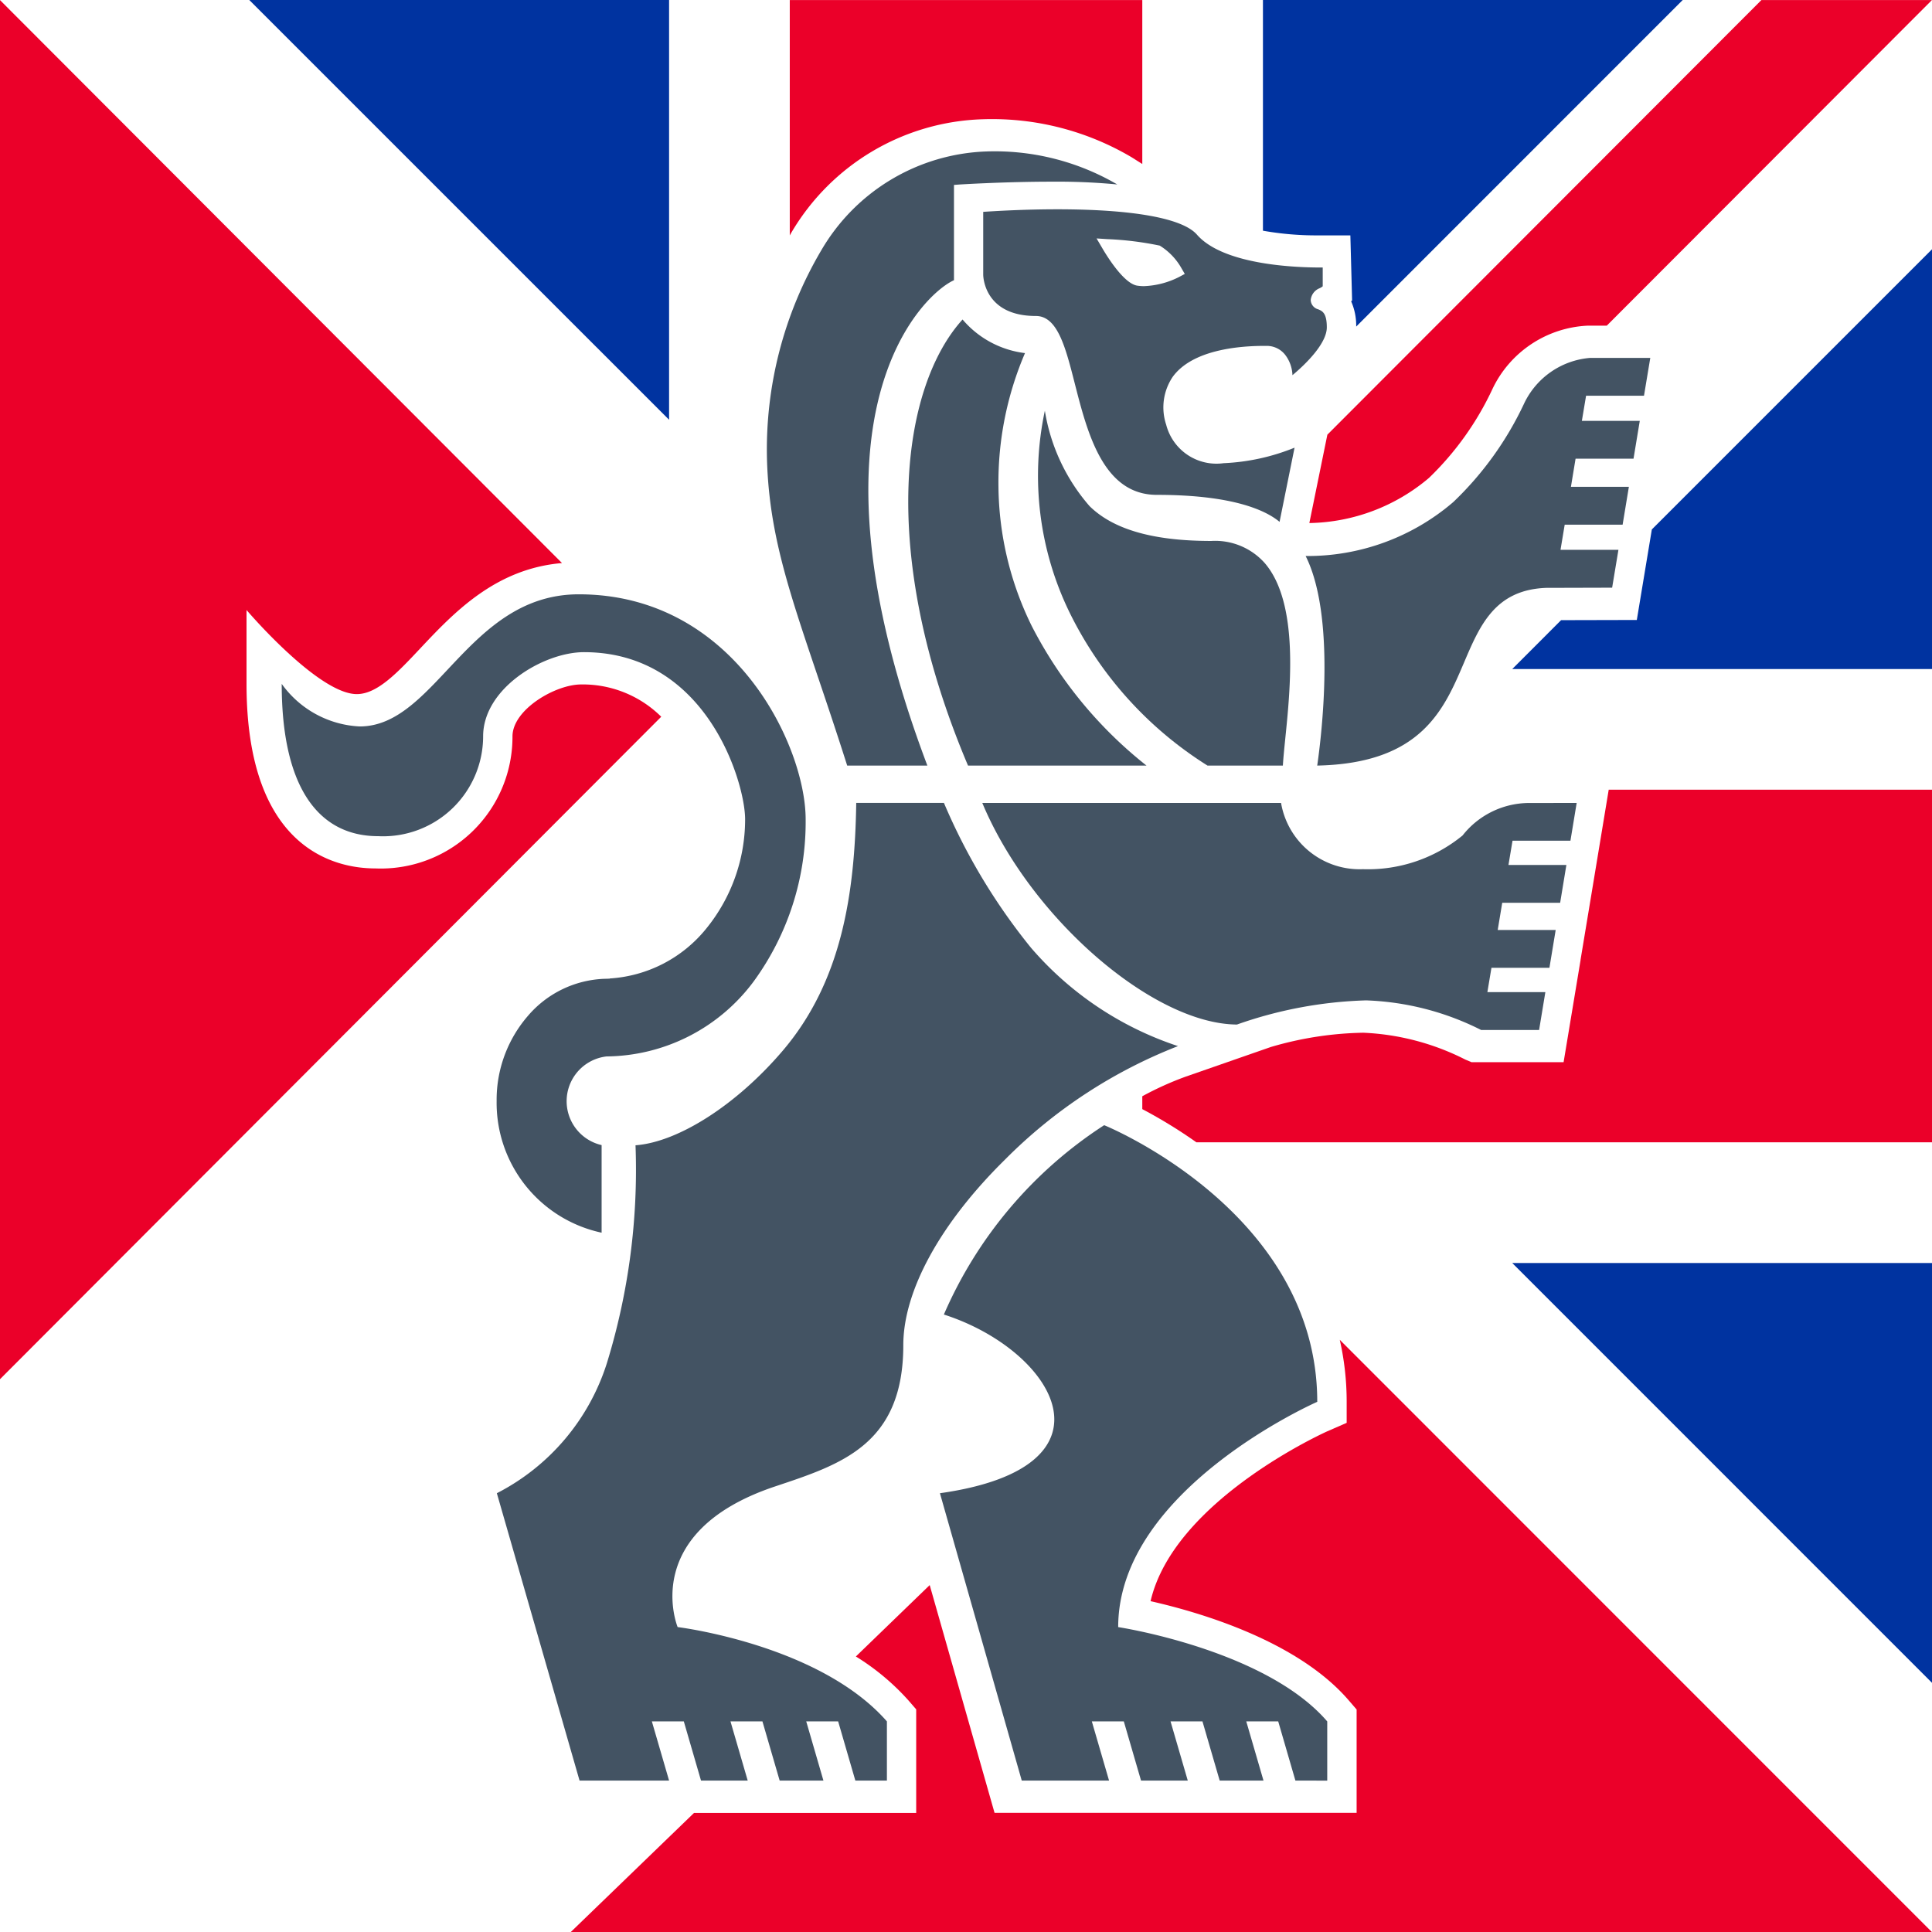 <svg xmlns="http://www.w3.org/2000/svg" viewBox="0 0 63.251 63.252"><defs><style>.a{fill:#eb0029;}.b{fill:#0033a0;}.c{fill:#435363;}</style></defs><path class="a" d="M44.088,46.582l-.632.276c-.054.024-5.021,2.254-5.788,5.562,1.625.367,4.818,1.303,6.49,3.25l.256.297V59.35H32.56l-2.123-7.456L28.02,54.231a7.789,7.789,0,0,1,1.714,1.43l.261.301v3.391H22.721l-4.035,3.899H63.247L43.862,43.863a9.161,9.161,0,0,1,.226,2.03Z"></path><path class="a" d="M16.778,24.108a4.312,4.312,0,0,1-4.493,4.323c-1.267,0-4.214-.589-4.214-6.041V19.971s2.344,2.753,3.61,2.753c.674,0,1.339-.709,2.108-1.529,1.094-1.163,2.449-2.579,4.61-2.761L0,.003v45.15L21.648,23.465a3.647,3.647,0,0,0-2.624-1.057C18.179,22.409,16.778,23.232,16.778,24.108Z"></path><path class="a" d="M46.783,15.646a9.788,9.788,0,0,0,2.083-2.922,3.638,3.638,0,0,1,3.104-2.062h.633L63.25.001H57.667L43.456,14.231l-.59,2.893A6.212,6.212,0,0,0,46.783,15.646Z"></path><path class="b" d="M44.209,7.706l.057,2.129-.031.03a1.975,1.975,0,0,1,.165.827L55.09,0H41.347V7.553a9.972,9.972,0,0,0,1.805.153Z"></path><polygon class="b" points="51.108 20.303 49.508 21.904 63.251 21.904 63.251 8.161 54.079 17.333 53.587 20.297 51.108 20.303"></polygon><polygon class="b" points="63.251 55.093 63.251 41.349 49.508 41.349 63.251 55.093"></polygon><polygon class="b" points="21.905 0 8.161 0 21.905 13.743 21.905 0"></polygon><path class="a" d="M52.082,29.391h0l-.337,2.032h.002l-.557,3.352H48.176l-.203-.086a8.126,8.126,0,0,0-3.342-.879,11.345,11.345,0,0,0-3.025.467l-2.786.97a10.334,10.334,0,0,0-1.423.643v.421a16.067,16.067,0,0,1,1.772,1.087H63.251V25.854H52.667Z"></path><path class="a" d="M32.185,3.904a8.976,8.976,0,0,1,4.862,1.244l.35.221V.001H25.856V7.708c.011-.019.022-.041.033-.06A7.529,7.529,0,0,1,32.185,3.904Z"></path><path class="c" d="M27.736,25.065c-1.478-4.652-2.521-6.865-2.624-9.957a12.829,12.829,0,0,1,1.782-6.924A6.516,6.516,0,0,1,32.28,4.959a7.952,7.952,0,0,1,4.298,1.08,20.62,20.62,0,0,0-2.162-.091c-1.521,0-2.994.092-3.01.093l-.174.013v3.12c-1.018.451-5.217,4.387-.871,15.891Z"></path><path class="c" d="M31.692,25.065c-2.983-7.04-2.156-12.428-.179-14.605a3.183,3.183,0,0,0,2.044,1.1,10.736,10.736,0,0,0-.869,4.37,10.536,10.536,0,0,0,1.089,4.563,13.909,13.909,0,0,0,3.759,4.572Z"></path><path class="c" d="M39.534,25.065a12.315,12.315,0,0,1-4.509-4.995,10.217,10.217,0,0,1-.818-6.624,6.269,6.269,0,0,0,1.464,3.124c.781.767,2.085,1.14,3.984,1.14a2.171,2.171,0,0,1,1.755.729c1.12,1.309.837,4.086.668,5.743-.036.354-.065.652-.079.883Z"></path><path class="c" d="M41.891,17.085c-.431-.36-1.488-.884-4.018-.884-1.755,0-2.271-2.02-2.686-3.644-.303-1.188-.564-2.212-1.274-2.212-1.693,0-1.724-1.296-1.724-1.353V6.936c.376-.025,1.332-.084,2.422-.084,2.482,0,4.106.293,4.574.829.849.972,3.123,1.077,4.062,1.077h.057v.615a.447.447,0,0,1-.101.063.46.46,0,0,0-.292.389.327.327,0,0,0,.247.302c.132.057.28.119.28.59,0,.512-.652,1.172-1.125,1.566a1.158,1.158,0,0,0-.223-.646.762.762,0,0,0-.601-.313h-.1c-.844,0-2.356.131-2.996,1.013a1.791,1.791,0,0,0-.214,1.567,1.7,1.7,0,0,0,1.881,1.26,6.949,6.949,0,0,0,2.322-.508ZM36.087,8.124c.159.272.715,1.174,1.155,1.229a1.512,1.512,0,0,0,.206.015,2.751,2.751,0,0,0,1.163-.305l.177-.095-.104-.179a2.059,2.059,0,0,0-.716-.748,10.448,10.448,0,0,0-1.714-.212L35.9,7.806Z"></path><path class="c" d="M19.697,40.357a4.349,4.349,0,0,1-3.438-4.313,4.196,4.196,0,0,1,1.031-2.793,3.457,3.457,0,0,1,2.49-1.206l.179-.005v-.006a4.413,4.413,0,0,0,3.164-1.635,5.662,5.662,0,0,0,1.271-3.579c0-1.185-1.249-5.469-5.276-5.469-1.317,0-3.301,1.177-3.301,2.755a3.277,3.277,0,0,1-3.437,3.269c-1.867,0-3.157-1.468-3.157-4.986a3.333,3.333,0,0,0,2.553,1.394c2.494,0,3.55-4.326,7.173-4.326,5.106,0,7.427,4.985,7.427,7.365a8.857,8.857,0,0,1-1.695,5.299,6.066,6.066,0,0,1-4.823,2.465,1.475,1.475,0,0,0-.162,2.903v2.868Z"></path><path class="c" d="M43.124,25.064c.144-.995.614-4.877-.379-6.861a7.318,7.318,0,0,0,4.833-1.766,10.764,10.764,0,0,0,2.315-3.217,2.625,2.625,0,0,1,2.169-1.503h1.966l-.206,1.238H51.926l-.138.824h1.896l-.205,1.238H51.582l-.152.921h1.897l-.205,1.24H51.226l-.137.823h1.896l-.206,1.239-2.16.006c-1.674.063-2.17,1.225-2.691,2.451-.66,1.548-1.405,3.296-4.804,3.367"></path><path class="c" d="M48.49,33.72a9.031,9.031,0,0,0-3.766-.969,13.861,13.861,0,0,0-4.228.791c-2.758-.019-6.768-3.5-8.337-7.255H41.94a2.609,2.609,0,0,0,2.68,2.169,4.887,4.887,0,0,0,3.263-1.104,2.78,2.78,0,0,1,2.142-1.063l1.593-.002-.204,1.237H49.518l-.133.794h1.896l-.204,1.238H49.181l-.148.89h1.898l-.205,1.239H48.828l-.133.795h1.898l-.205,1.24Z"></path><path class="c" d="M28.003,58.294l-.563-1.938H26.395l.563,1.938H25.525l-.564-1.938H23.915l.564,1.938H22.95l-.563-1.938H21.341l.564,1.938H18.974l-2.708-9.408a7.243,7.243,0,0,0,3.6-4.25,21.51,21.51,0,0,0,.94-7.141c1.397-.103,3.309-1.322,4.825-3.103,1.928-2.268,2.356-5.138,2.401-8.106h2.871a19.773,19.773,0,0,0,2.844,4.735,10.81,10.81,0,0,0,4.819,3.227,16.345,16.345,0,0,0-5.659,3.711c-2.118,2.084-3.334,4.297-3.334,6.078,0,3.266-2.045,3.907-4.198,4.627-4.475,1.496-3.19,4.604-3.19,4.604s4.641.566,6.851,3.088v1.938Z"></path><path class="c" d="M42.41,58.294l-.563-1.938H40.801l.564,1.938H39.931l-.564-1.938H38.322l.564,1.938h-1.53l-.564-1.938H35.745l.564,1.938H33.451l-2.679-9.408c6.072-.857,3.748-4.688.129-5.85a14.012,14.012,0,0,1,5.248-6.199s6.976,2.822,6.976,9.057c0,0-6.517,2.857-6.517,7.375,0,0,4.817.732,6.844,3.088v1.938l-1.042-.001Z"></path></svg>